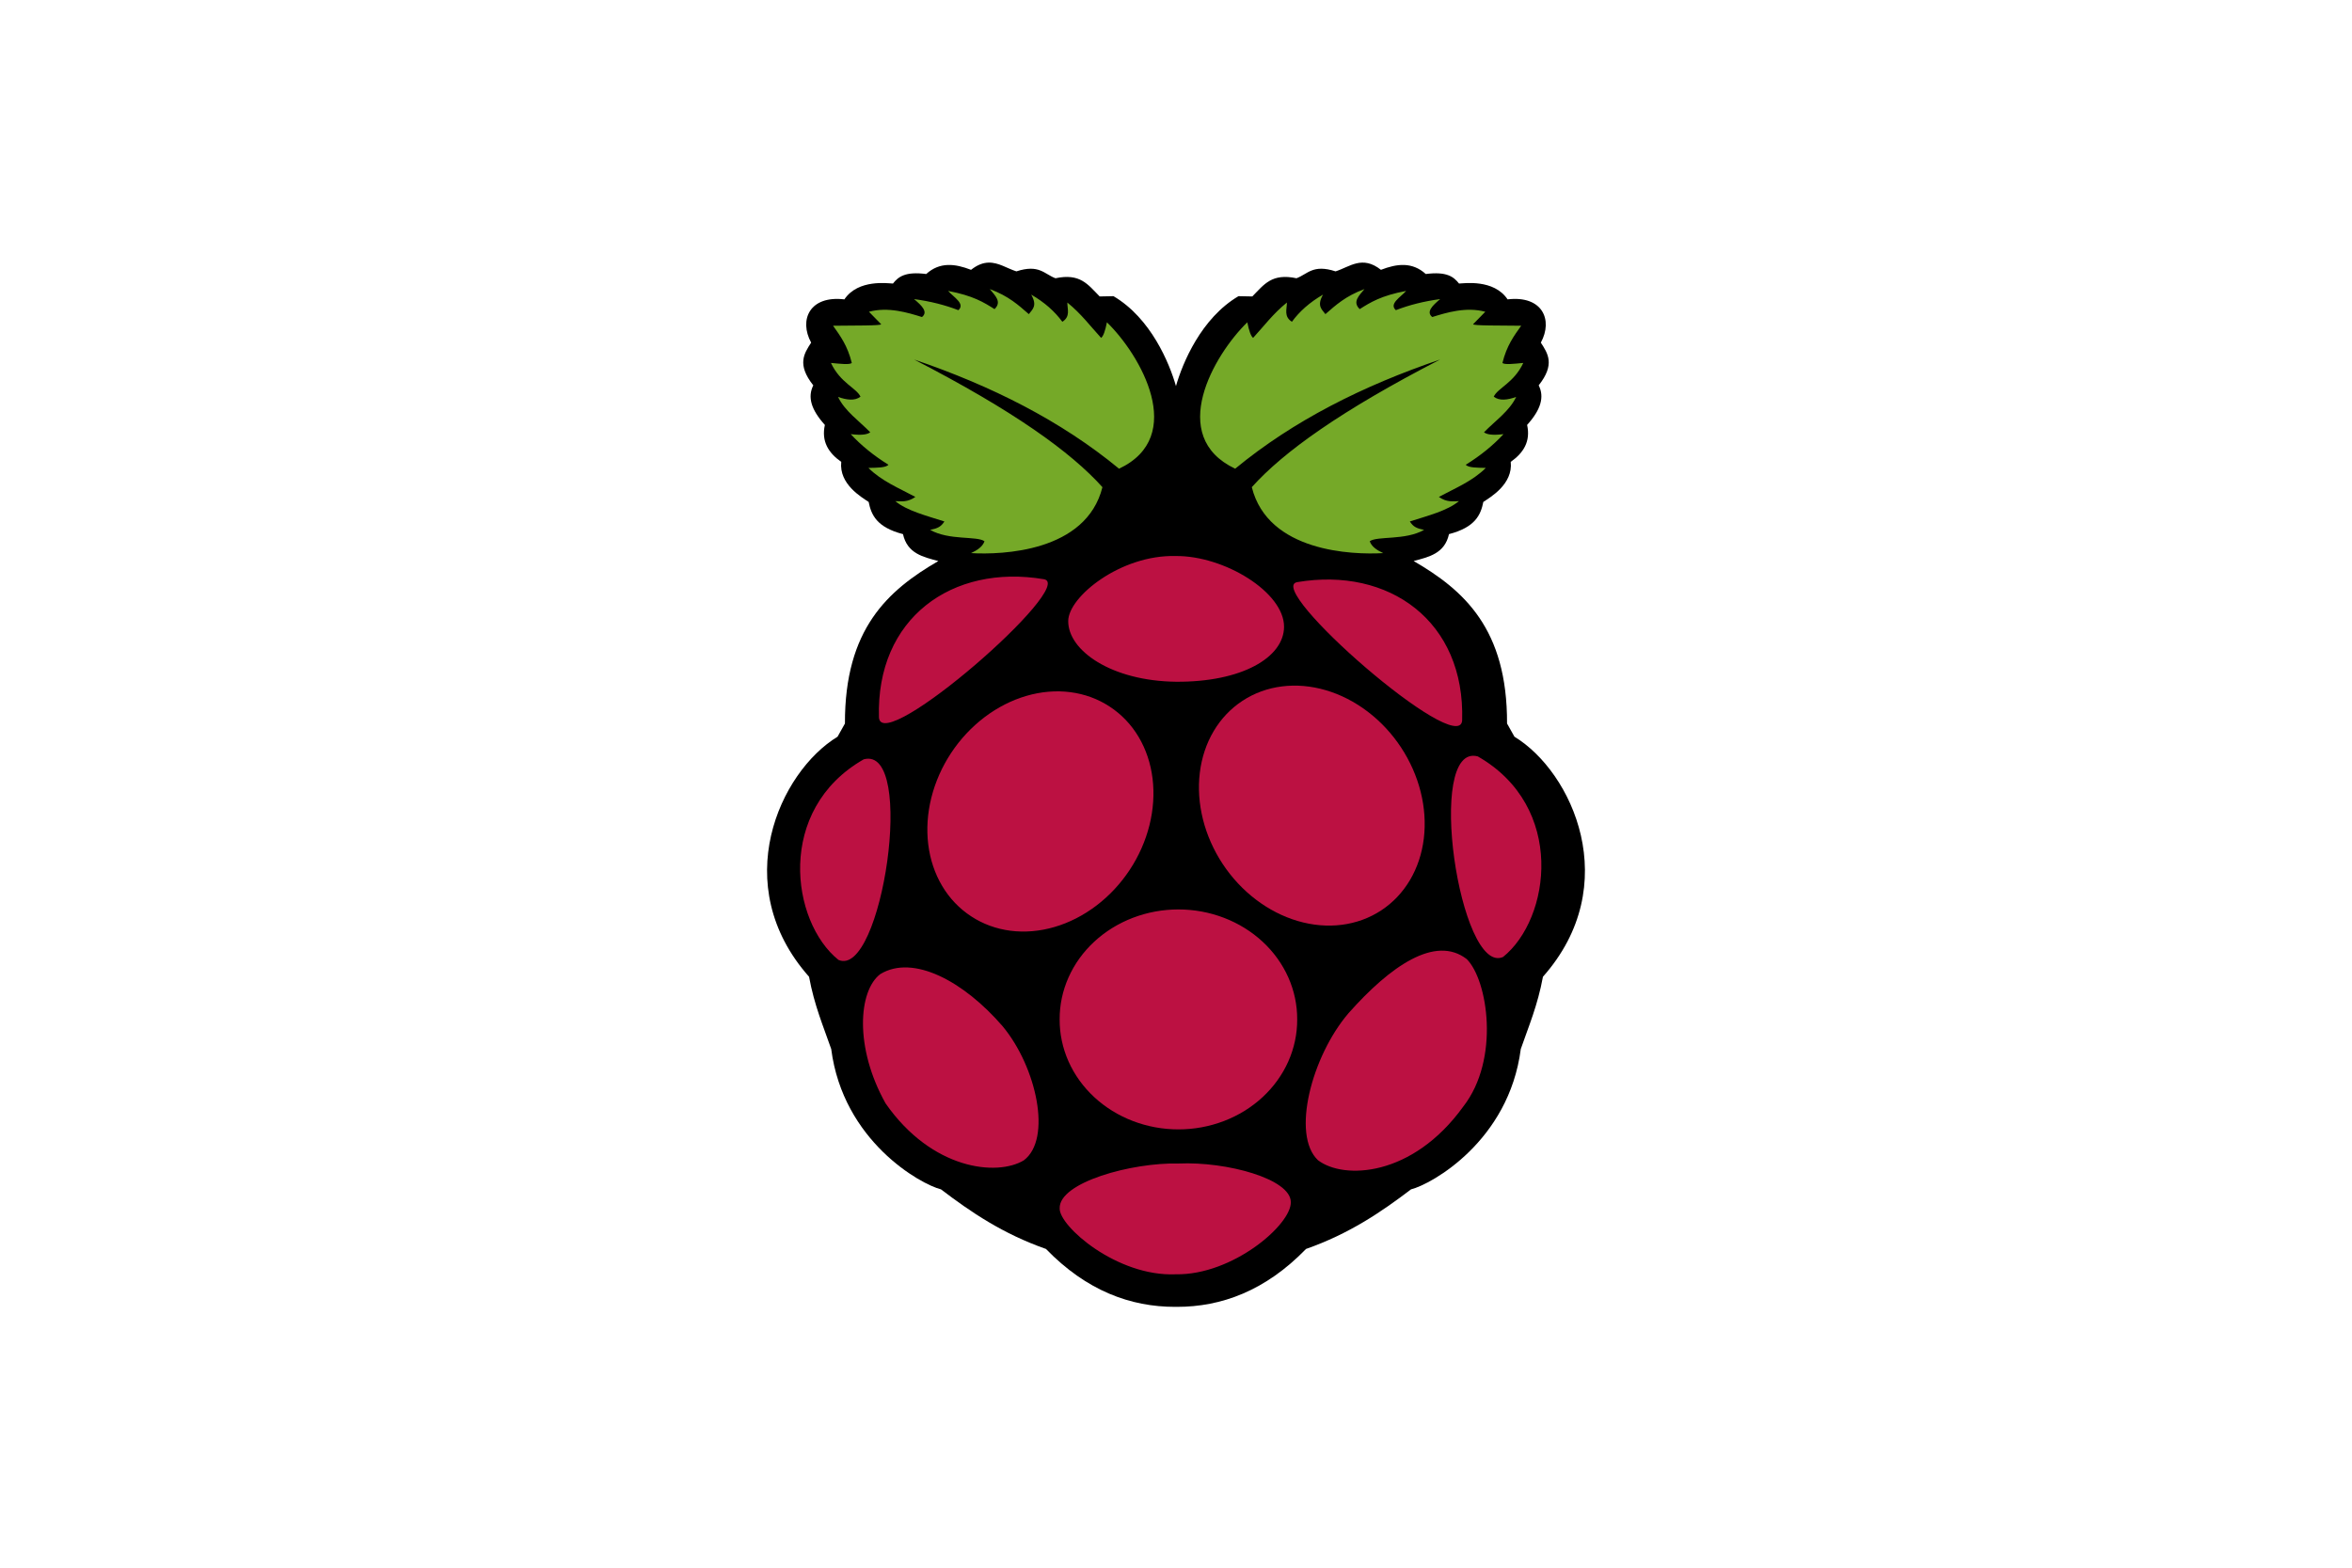 <?xml version="1.0" encoding="UTF-8"?>
<svg xmlns="http://www.w3.org/2000/svg" width="1201" height="801" viewBox="0 0 1201 801" fill="none">
  <path d="M504.734 134.127C502.037 134.21 499.133 135.207 495.839 137.806C487.769 134.694 479.944 133.613 472.947 139.948C462.143 138.547 458.631 141.439 455.971 144.815C453.599 144.766 438.222 142.377 431.171 152.896C413.449 150.799 407.849 163.319 414.195 174.994C410.576 180.597 406.825 186.133 415.289 196.814C412.295 202.763 414.151 209.216 421.204 217.026C419.343 225.389 423.001 231.289 429.564 235.888C428.337 247.332 440.059 253.985 443.559 256.357C444.903 263.025 447.704 269.317 461.093 272.796C463.302 282.734 471.348 284.45 479.141 286.536C453.386 301.506 431.3 321.203 431.45 369.532L427.678 376.262C398.147 394.22 371.578 451.94 413.124 498.856C415.838 513.542 420.39 524.09 424.442 535.765C430.503 582.808 470.059 604.836 480.492 607.441C495.781 619.086 512.064 630.136 534.098 637.876C554.869 659.299 577.373 667.464 599.999 667.45C600.331 667.45 600.668 667.454 601.001 667.45C623.627 667.464 646.129 659.3 666.901 637.876C688.935 630.136 705.218 619.086 720.507 607.441C730.94 604.836 770.496 582.808 776.557 535.765C780.609 524.09 785.161 513.542 787.875 498.856C829.421 451.937 802.852 394.213 773.321 376.254L769.543 369.526C769.693 321.2 747.607 301.503 721.853 286.529C729.645 284.444 737.692 282.728 739.899 272.79C753.289 269.31 756.091 263.018 757.434 256.35C760.935 253.98 772.656 247.325 771.429 235.881C777.991 231.282 781.651 225.382 779.789 217.02C786.842 209.21 788.698 202.756 785.704 196.807C794.169 186.13 790.414 180.595 786.799 174.992C793.141 163.317 787.544 150.797 769.817 152.894C762.768 142.375 747.395 144.764 745.018 144.813C742.358 141.437 738.848 138.545 728.043 139.947C721.046 133.611 713.222 134.692 705.151 137.804C695.569 130.242 689.227 136.304 681.984 138.595C670.382 134.805 667.73 139.997 662.029 142.112C649.376 139.438 645.531 145.26 639.465 151.404L632.41 151.264C613.325 162.51 603.844 185.411 600.484 197.185C597.122 185.409 587.663 162.508 568.582 151.264L561.526 151.404C555.453 145.26 551.608 139.438 538.955 142.112C533.254 139.997 530.609 134.805 518.999 138.595C514.246 137.092 509.873 133.965 504.725 134.125L504.734 134.127Z" fill="black"></path>
  <path d="M466.739 183.605C517.372 209.709 546.807 230.826 562.933 248.81C554.674 281.909 511.594 283.419 495.841 282.491C499.066 280.99 501.758 279.191 502.712 276.429C498.759 273.619 484.743 276.133 474.959 270.635C478.718 269.857 480.476 269.098 482.234 266.324C472.989 263.376 463.032 260.835 457.175 255.951C460.336 255.99 463.287 256.658 467.414 253.795C459.134 249.333 450.298 245.797 443.434 238.977C447.715 238.871 452.33 238.934 453.672 237.36C446.094 232.665 439.7 227.443 434.407 221.732C440.398 222.455 442.928 221.833 444.377 220.789C438.648 214.921 431.397 209.967 427.94 202.736C432.389 204.27 436.458 204.857 439.392 202.602C437.445 198.21 429.105 195.62 424.303 185.357C428.986 185.812 433.953 186.379 434.946 185.357C432.773 176.502 429.043 171.523 425.385 166.365C435.408 166.216 450.593 166.404 449.905 165.557L443.708 159.225C453.498 156.589 463.515 159.648 470.787 161.919C474.053 159.343 470.729 156.085 466.745 152.759C475.065 153.869 482.583 155.782 489.378 158.417C493.009 155.138 487.021 151.86 484.124 148.582C496.977 151.02 502.423 154.447 507.835 157.877C511.762 154.114 508.06 150.916 505.41 147.639C515.102 151.229 520.093 155.863 525.349 160.437C527.131 158.033 529.876 156.271 526.562 150.468C533.443 154.435 538.625 159.108 542.459 164.345C546.717 161.634 544.995 157.926 545.019 154.51C552.17 160.327 556.708 166.518 562.263 172.562C563.382 171.748 564.362 168.984 565.227 164.614C582.288 181.165 606.394 222.854 571.424 239.383C541.662 214.837 506.118 196.996 466.729 183.612L466.739 183.605ZM735.393 183.605C684.767 209.712 655.333 230.822 639.207 248.81C647.466 281.909 690.546 283.419 706.299 282.491C703.074 280.99 700.382 279.191 699.428 276.429C703.381 273.619 717.396 276.133 727.181 270.635C723.422 269.857 721.664 269.098 719.906 266.324C729.151 263.376 739.108 260.835 744.965 255.951C741.804 255.99 738.853 256.658 734.726 253.795C743.006 249.333 751.841 245.797 758.706 238.977C754.425 238.871 749.81 238.934 748.468 237.36C756.046 232.665 762.44 227.443 767.733 221.732C761.742 222.455 759.212 221.833 757.764 220.789C763.492 214.921 770.743 209.967 774.2 202.736C769.751 204.27 765.682 204.857 762.748 202.602C764.694 198.21 773.035 195.62 777.837 185.357C773.154 185.812 768.187 186.379 767.194 185.357C769.371 176.498 773.101 171.519 776.758 166.361C766.736 166.213 751.551 166.401 752.239 165.553L758.436 159.222C748.646 156.586 738.629 159.645 731.357 161.916C728.091 159.339 731.414 156.082 735.398 152.755C727.079 153.866 719.56 155.778 712.765 158.413C709.135 155.135 715.123 151.857 718.02 148.579C705.167 151.017 699.721 154.443 694.309 157.874C690.382 154.111 694.084 150.912 696.733 147.636C687.042 151.225 682.05 155.86 676.795 160.434C675.013 158.03 672.268 156.267 675.582 150.465C668.701 154.431 663.518 159.105 659.684 164.341C655.427 161.63 657.148 157.923 657.125 154.506C649.974 160.323 645.435 166.514 639.881 172.558C638.762 171.744 637.781 168.981 636.916 164.61C619.856 181.162 595.749 222.85 630.719 239.38C660.466 214.829 696.008 196.989 735.4 183.605L735.393 183.605Z" fill="#75A928"></path>
  <path d="M662.383 520.647C662.418 528.012 660.875 535.31 657.843 542.123C654.81 548.937 650.349 555.131 644.713 560.35C639.078 565.569 632.381 569.71 625.005 572.536C617.63 575.361 609.722 576.816 601.735 576.816C593.748 576.816 585.84 575.361 578.465 572.536C571.089 569.71 564.392 565.569 558.757 560.35C553.121 555.131 548.66 548.937 545.627 542.123C542.595 535.31 541.052 528.012 541.087 520.647C541.052 513.282 542.595 505.984 545.627 499.17C548.66 492.357 553.121 486.163 558.757 480.944C564.392 475.725 571.089 471.584 578.465 468.758C585.84 465.932 593.748 464.478 601.735 464.478C609.722 464.478 617.63 465.932 625.005 468.758C632.381 471.584 639.078 475.725 644.713 480.944C650.349 486.163 654.81 492.357 657.843 499.17C660.875 505.984 662.418 513.282 662.383 520.647ZM566.642 360.888C572.634 364.794 577.651 370.052 581.408 376.36C585.164 382.668 587.586 389.903 588.534 397.651C589.481 405.399 588.937 413.507 586.932 421.512C584.927 429.517 581.5 437.261 576.848 444.301C572.196 451.341 566.409 457.539 559.82 462.541C553.23 467.542 545.967 471.248 538.446 473.447C530.925 475.646 523.294 476.295 515.989 475.357C508.684 474.418 501.849 471.91 495.875 467.977C489.884 464.071 484.866 458.813 481.11 452.505C477.353 446.197 474.932 438.962 473.984 431.214C473.036 423.466 473.58 415.358 475.585 407.353C477.591 399.349 481.017 391.604 485.67 384.564C490.322 377.524 496.108 371.326 502.698 366.325C509.287 361.323 516.55 357.617 524.071 355.418C531.592 353.219 539.224 352.57 546.529 353.509C553.833 354.447 560.668 356.955 566.642 360.888Z" fill="#BC1142"></path>
  <path d="M634.469 357.907C622.401 365.813 614.556 379.037 612.658 394.67C610.76 410.302 614.966 427.062 624.35 441.263C633.735 455.464 647.528 465.942 662.697 470.393C677.866 474.844 693.168 472.903 705.236 464.997C717.304 457.09 725.149 443.866 727.047 428.234C728.945 412.602 724.739 395.842 715.355 381.641C705.97 367.44 692.176 356.961 677.008 352.51C661.839 348.059 646.537 350.001 634.469 357.907ZM441.046 387.806C468.177 380.533 450.205 500.05 428.13 490.244C403.846 470.713 396.025 413.514 441.046 387.806Z" fill="#BC1142"></path>
  <path d="M754.588 386.315C727.454 379.045 745.429 498.567 767.504 488.76C791.787 469.227 799.608 412.024 754.588 386.315ZM662.404 297.313C709.227 289.407 748.188 317.225 746.615 367.998C745.075 387.462 645.153 300.211 662.404 297.313ZM533.036 295.822C486.21 287.916 447.253 315.741 448.825 366.509C450.365 385.972 550.287 298.721 533.036 295.822ZM600.294 283.982C572.349 283.255 545.529 304.723 545.464 317.174C545.386 332.304 567.559 347.795 600.484 348.188C634.109 348.429 655.564 335.788 655.672 320.175C655.795 302.484 625.092 283.709 600.294 283.982ZM602.001 594.239C626.366 593.175 659.059 602.086 659.123 613.908C659.527 625.387 629.473 651.323 600.385 650.821C570.26 652.121 540.72 626.145 541.107 617.141C540.656 603.94 577.788 593.633 602.001 594.239ZM512.008 524.178C529.355 545.077 537.262 581.794 522.785 592.617C509.09 600.879 475.831 597.477 452.192 563.516C436.249 535.02 438.304 506.022 449.498 497.504C466.237 487.306 492.099 501.08 512.008 524.178ZM688.522 517.554C669.754 539.537 659.303 579.633 672.994 592.547C686.085 602.579 721.228 601.177 747.187 565.157C766.037 540.966 759.721 500.565 748.954 489.836C732.96 477.465 709.999 493.298 688.522 517.548V517.554Z" fill="#BC1142"></path>
</svg>
